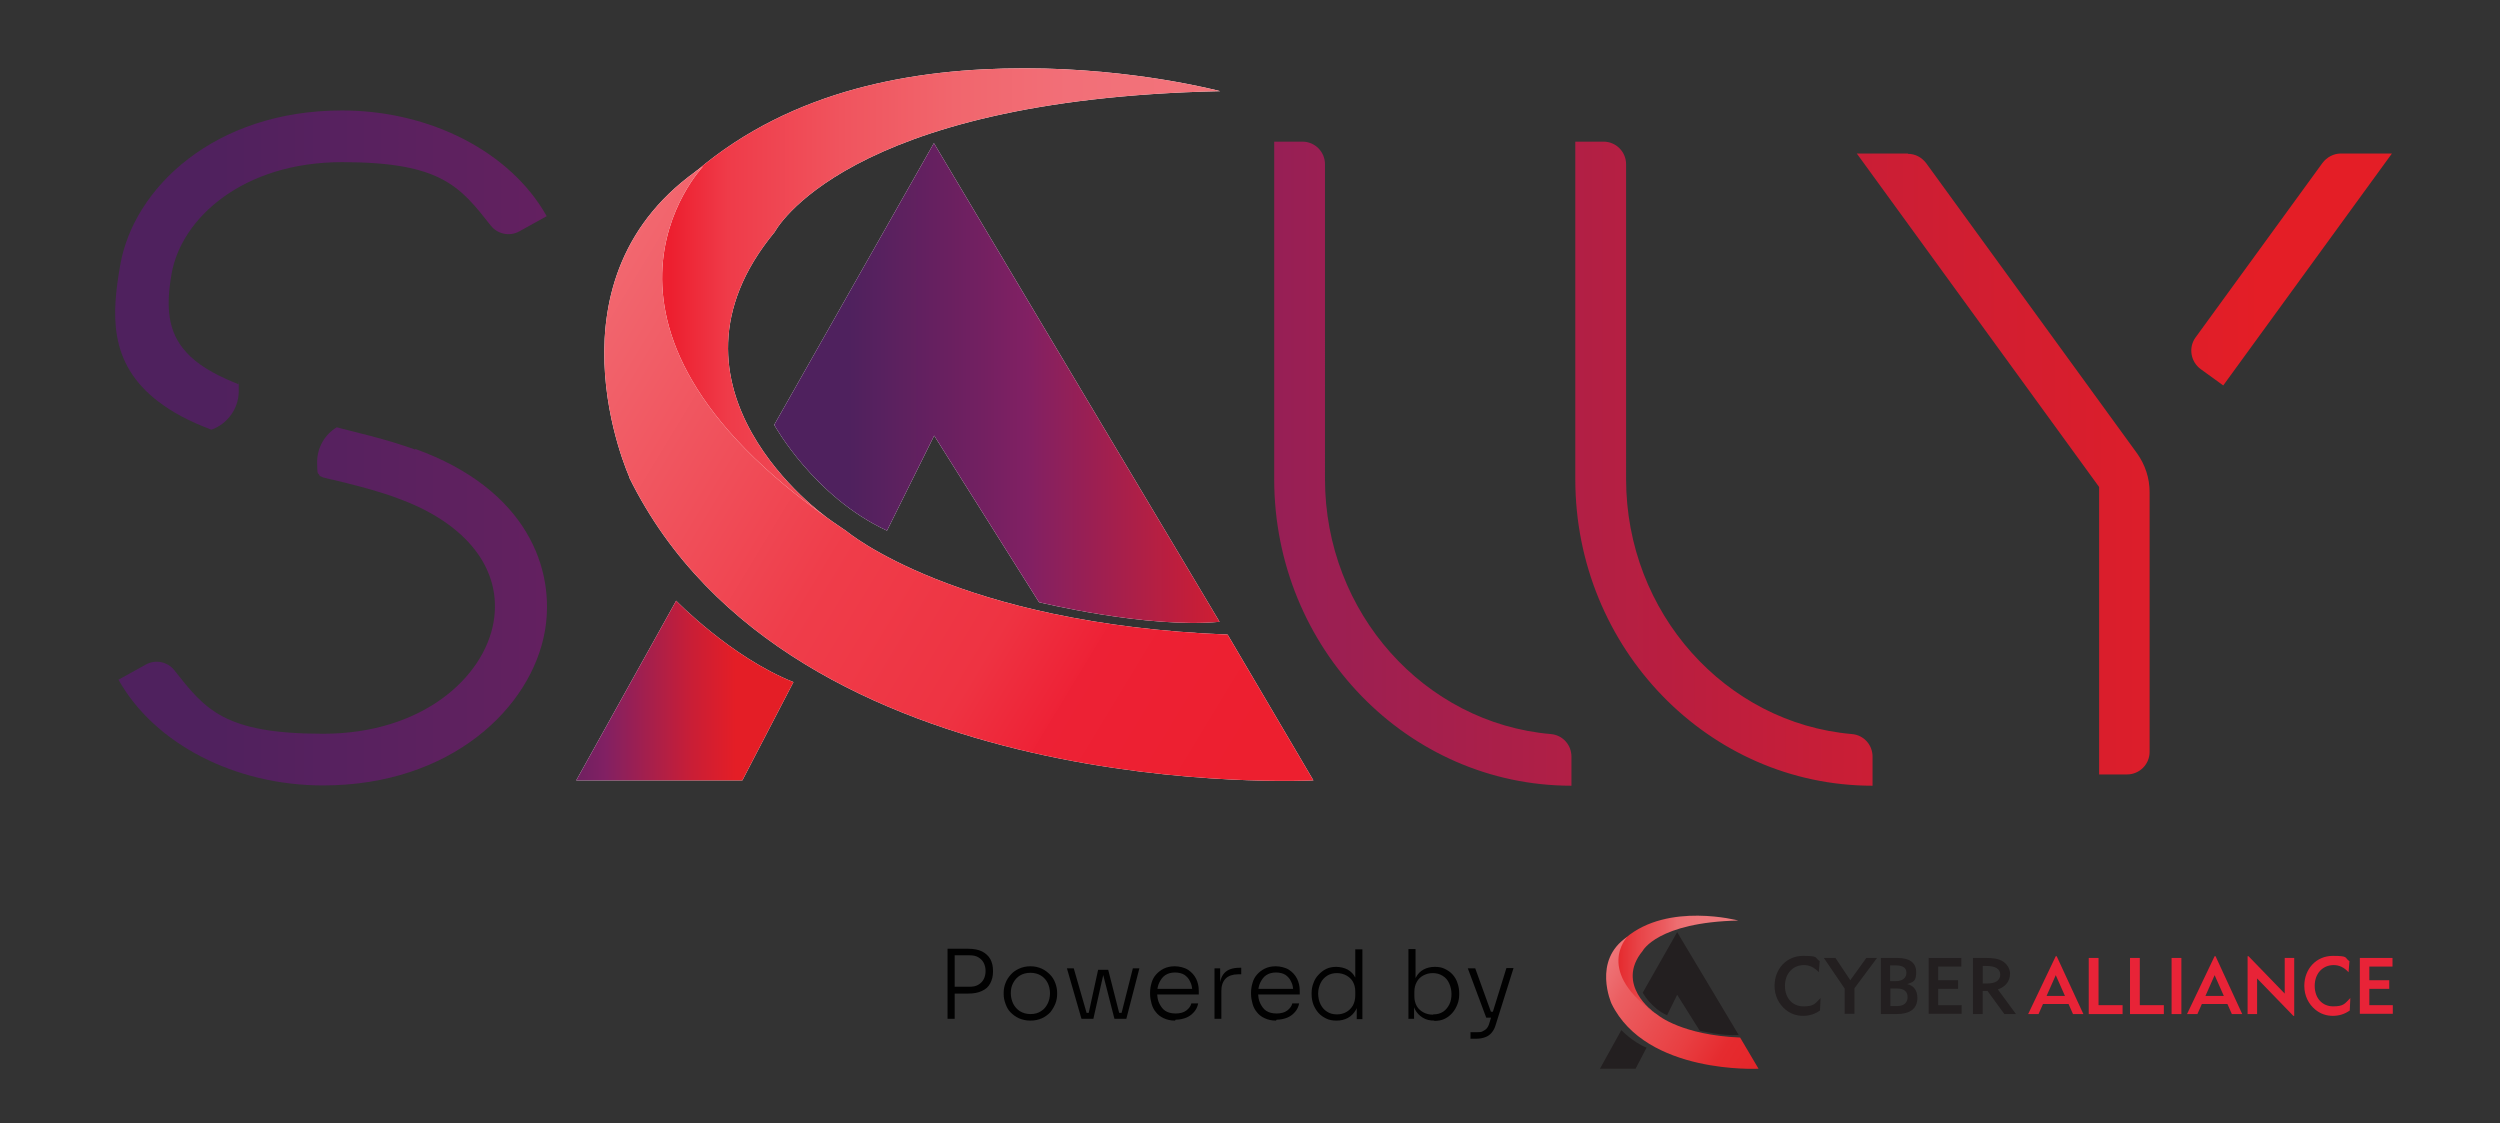 <?xml version="1.0" encoding="UTF-8"?>
<svg id="Layer_1" xmlns="http://www.w3.org/2000/svg" xmlns:xlink="http://www.w3.org/1999/xlink" version="1.1" viewBox="0 0 841.9 378.3">
  <rect x="0" y="0" width="841.9" height="378.3" fill="#333333" stroke="none"/>
  <!-- Generator: Adobe Illustrator 29.8.2, SVG Export Plug-In . SVG Version: 2.1.1 Build 3)  -->
  <defs>
    <style>
      .st0 {
        fill: url(#linear-gradient2);
      }

      .st1 {
        fill: url(#linear-gradient1);
      }

      .st2 {
        fill: url(#linear-gradient3);
      }

      .st3 {
        fill: url(#linear-gradient6);
      }

      .st4 {
        fill: url(#linear-gradient8);
      }

      .st5 {
        fill: url(#linear-gradient7);
      }

      .st6 {
        fill: url(#linear-gradient5);
      }

      .st7 {
        fill: url(#linear-gradient4);
      }

      .st8 {
        fill: #010101;
      }

      .st9 {
        fill: #231f20;
      }

      .st10 {
        fill: url(#linear-gradient);
      }

      .st11 {
        fill: #e82337;
      }

      .st12 {
        clip-path: url(#clippath-1);
      }

      .st13 {
        clip-path: url(#clippath-3);
      }

      .st14 {
        clip-path: url(#clippath-2);
      }

      .st15 {
        fill: #fff;
      }

      .st16 {
        clip-path: url(#clippath);
      }
    </style>
    <clipPath id="clippath">
      <path class="st15" d="M278.5,174.4s0,0,0,0h0M234.6,57.5s-53,54,43.9,116.8c-.3-.2-61.2-43.5-17.6-96.2,0,0,23.2-44.7,150-47.4,0,0-28.8-7.7-65.8-7.7s-78,7-110.5,34.5"/>
    </clipPath>
    <linearGradient id="linear-gradient" x1="-525.9" y1="3991.7" x2="-522.4" y2="3991.7" gradientTransform="translate(28940.1 -217897.9) scale(54.6)" gradientUnits="userSpaceOnUse">
      <stop offset="0" stop-color="#ed1f2f"/>
      <stop offset=".1" stop-color="#ef3b49"/>
      <stop offset=".3" stop-color="#f0545e"/>
      <stop offset=".5" stop-color="#f1666d"/>
      <stop offset=".7" stop-color="#f26f78"/>
      <stop offset="1" stop-color="#f3757b"/>
    </linearGradient>
    <clipPath id="clippath-1">
      <path class="st15" d="M260.8,143.2h0s13.3,24.1,37.9,35.5l15.9-32,35.3,56.1s36.3,8.9,60.8,6.6l-96.2-161.2-53.8,94.9Z"/>
    </clipPath>
    <linearGradient id="linear-gradient1" x1="-521.9" y1="4010.3" x2="-518.4" y2="4010.3" gradientTransform="translate(22675.4 -172099.3) scale(42.9)" gradientUnits="userSpaceOnUse">
      <stop offset="0" stop-color="#4f215e"/>
      <stop offset=".3" stop-color="#732061"/>
      <stop offset=".4" stop-color="#812063"/>
      <stop offset=".8" stop-color="#c91e36"/>
      <stop offset="1" stop-color="#e41e26"/>
    </linearGradient>
    <clipPath id="clippath-2">
      <path class="st15" d="M194,262.8h0,56l17.2-33.1c-21.1-8.4-39.5-27.4-39.5-27.4l-33.7,60.6Z"/>
    </clipPath>
    <linearGradient id="linear-gradient2" x1="-507.3" y1="4103.3" x2="-503.8" y2="4103.3" gradientTransform="translate(10827.5 -85772.8) scale(21)" xlink:href="#linear-gradient1"/>
    <clipPath id="clippath-3">
      <path class="st15" d="M211.9,160.8c54.7,111.1,230.4,102,230.4,102l-28.9-49.1c-91.3-3.6-128.3-34.8-128.3-34.8-101.2-67.8-48.3-122.9-48.3-122.9-55.6,37.1-24.8,104.8-24.8,104.8"/>
    </clipPath>
    <linearGradient id="linear-gradient3" x1="-510" y1="3957" x2="-506.5" y2="3957" gradientTransform="translate(343230.7 44215.4) rotate(90) scale(86.7)" gradientUnits="userSpaceOnUse">
      <stop offset="0" stop-color="#f3757b"/>
      <stop offset=".2" stop-color="#f15f68"/>
      <stop offset=".5" stop-color="#ef3d4a"/>
      <stop offset=".7" stop-color="#ee3342"/>
      <stop offset=".8" stop-color="#ee2236"/>
      <stop offset=".8" stop-color="#ed2135"/>
      <stop offset="1" stop-color="#ed1f2f"/>
    </linearGradient>
    <linearGradient id="linear-gradient4" x1="67.7" y1="156.2" x2="761.5" y2="156.2" gradientTransform="matrix(1,0,0,1,0,0)" xlink:href="#linear-gradient1"/>
    <linearGradient id="linear-gradient5" x1="67.7" y1="204.3" x2="761.5" y2="204.3" gradientTransform="matrix(1,0,0,1,0,0)" xlink:href="#linear-gradient1"/>
    <linearGradient id="linear-gradient6" x1="67.7" y1="90.9" x2="761.5" y2="90.9" gradientTransform="matrix(1,0,0,1,0,0)" xlink:href="#linear-gradient1"/>
    <linearGradient id="linear-gradient7" x1="544.4" y1="324.7" x2="585.4" y2="324.7" gradientUnits="userSpaceOnUse">
      <stop offset="0" stop-color="#e52529"/>
      <stop offset="0" stop-color="#e5282c"/>
      <stop offset=".2" stop-color="#e8464a"/>
      <stop offset=".4" stop-color="#eb5d61"/>
      <stop offset=".5" stop-color="#ed6e71"/>
      <stop offset=".7" stop-color="#ee777a"/>
      <stop offset="1" stop-color="#ef7b7e"/>
    </linearGradient>
    <linearGradient id="linear-gradient8" x1="537.3" y1="324.8" x2="592.9" y2="358.5" gradientUnits="userSpaceOnUse">
      <stop offset="0" stop-color="#ef7b7e"/>
      <stop offset=".2" stop-color="#eb5e61"/>
      <stop offset=".6" stop-color="#e83f42"/>
      <stop offset=".8" stop-color="#e52b2f"/>
      <stop offset="1" stop-color="#e52529"/>
    </linearGradient>
  </defs>
  <g>
    <g>
      <path class="st15" d="M278.5,174.4s0,0,0,0h0M234.6,57.5s-53,54,43.9,116.8c-.3-.2-61.2-43.5-17.6-96.2,0,0,23.2-44.7,150-47.4,0,0-28.8-7.7-65.8-7.7s-78,7-110.5,34.5"/>
      <g class="st16">
        <rect class="st10" x="181.5" y="23" width="229.3" height="151.4"/>
      </g>
    </g>
    <g>
      <path class="st15" d="M260.8,143.2h0s13.3,24.1,37.9,35.5l15.9-32,35.3,56.1s36.3,8.9,60.8,6.6l-96.2-161.2-53.8,94.9Z"/>
      <g class="st12">
        <rect class="st1" x="260.8" y="48.3" width="150" height="163.4"/>
      </g>
    </g>
    <g>
      <path class="st15" d="M194,262.8h0,56l17.2-33.1c-21.1-8.4-39.5-27.4-39.5-27.4l-33.7,60.6Z"/>
      <g class="st14">
        <rect class="st0" x="193.9" y="202.2" width="73.2" height="60.6"/>
      </g>
    </g>
    <g>
      <path class="st15" d="M211.9,160.8c54.7,111.1,230.4,102,230.4,102l-28.9-49.1c-91.3-3.6-128.3-34.8-128.3-34.8-101.2-67.8-48.3-122.9-48.3-122.9-55.6,37.1-24.8,104.8-24.8,104.8"/>
      <g class="st13">
        <rect class="st2" x="151.8" y="-3.6" width="319.9" height="335.2" transform="translate(10.1 345.9) rotate(-58.8)"/>
      </g>
    </g>
    <g>
      <path class="st7" d="M642.5,51.7h-17.2l81.6,112.3v96.8h9.4c4.2,0,7.6-3.4,7.6-7.6v-87.5c0-4.7-1.5-9.2-4.2-13l-71-97.7c-1.5-2-3.7-3.2-6.2-3.2h0ZM788.3,51.7h0,0c-2.4,0-4.7,1.2-6.2,3.2l-42.7,58.7c-2.5,3.4-1.7,8.2,1.7,10.7l7.6,5.5,56.8-78.1h-17.2ZM429.1,47.7v113.7c0,56.9,44.9,103.2,100.1,103.2v-9.8c0-4-3-7.3-7-7.6-42.5-3.7-76-40.8-76-85.9V55.3c0-4.2-3.4-7.6-7.6-7.6h-9.4ZM530.5,47.7v113.7c0,56.9,44.9,103.2,100.1,103.2v-9.8c0-4-3-7.3-7-7.6-42.5-3.7-76-40.8-76-85.9V55.3c0-4.2-3.4-7.6-7.6-7.6h-9.4Z"/>
      <g>
        <path class="st6" d="M139.8,151.4c-2.4-.9-4.8-1.6-7.2-2.4-5.3-1.6-10.5-2.9-15.7-4.2-1.1-.3-2.3-.6-3.5-.9-4,2.4-6.6,6.8-6.6,11.7s.3,3.3.9,4.7c.5.2,1,.5,1.6.6,1.1.3,2.3.6,3.4.8,5.8,1.4,11.3,2.8,16.6,4.5,1.6.5,3.1,1,4.6,1.6,23.3,8.4,35.4,24,32.3,41.8-3.3,18.6-24,37.5-57.4,37.5s-39.7-8.2-50.1-21.4c-2.3-2.9-6.4-3.7-9.6-1.9l-9.2,5.1c12.1,21.6,39.2,35.6,68.9,35.6,43.1,0,70.2-26.2,74.7-52h0c3.6-20.7-5.9-47.7-43.6-61.3Z"/>
        <path class="st3" d="M53.3,135.2c4.5,3.5,10.4,6.7,17.9,9.5,5.3-1.9,9.2-7,9.2-13s0-1.6-.2-2.3c-.4-.2-.7-.4-1.1-.5-7.6-3.1-12.9-6.4-16.4-10.3-6.2-6.8-6.9-15.2-4.9-26.5,3.3-18.6,24-37.5,57.4-37.5s39.7,8.2,50.1,21.4c2.3,2.9,6.4,3.7,9.6,1.9l9.2-5.1c-12.1-21.6-39.2-35.6-68.9-35.6-43.1,0-70.2,26.2-74.7,52h0c-2.8,16.1-4.3,33,12.9,46.1Z"/>
      </g>
    </g>
  </g>
  <g>
    <g>
      <path class="st8" d="M319.1,343.1v-23.6h2.4v23.6h-2.4ZM320.9,334.5v-2.2h5.5c1.3,0,2.3-.2,3.1-.7s1.4-1.1,1.8-1.9.6-1.7.6-2.7-.2-1.9-.6-2.7-1-1.4-1.8-1.9c-.8-.5-1.8-.7-3.1-.7h-5.5v-2.2h5.1c1.9,0,3.5.3,4.7.9,1.2.6,2.2,1.5,2.8,2.6s.9,2.4.9,3.8v.5c0,1.4-.3,2.6-.9,3.8s-1.5,2-2.8,2.6c-1.2.6-2.8.9-4.7.9h-5.1Z"/>
      <path class="st8" d="M347,343.7c-1.5,0-2.7-.3-3.9-.8-1.1-.5-2-1.2-2.8-2-.8-.8-1.3-1.8-1.7-2.9-.4-1.1-.6-2.1-.6-3.2v-.5c0-1.1.2-2.2.6-3.2.4-1.1,1-2,1.8-2.9s1.7-1.5,2.8-2,2.4-.8,3.8-.8,2.7.3,3.8.8c1.1.5,2,1.2,2.8,2s1.4,1.8,1.8,2.9c.4,1.1.6,2.1.6,3.2v.5c0,1.1-.2,2.2-.6,3.2s-1,2-1.7,2.9c-.8.8-1.7,1.5-2.8,2-1.1.5-2.4.8-3.9.8ZM347,341.5c1.4,0,2.6-.3,3.6-1,1-.6,1.7-1.5,2.2-2.5.5-1,.8-2.2.8-3.5s-.3-2.5-.8-3.5c-.5-1-1.3-1.9-2.3-2.5s-2.2-.9-3.5-.9-2.5.3-3.5.9c-1,.6-1.7,1.4-2.3,2.5s-.8,2.2-.8,3.5.3,2.4.8,3.5c.5,1,1.3,1.9,2.2,2.5,1,.6,2.2,1,3.6,1Z"/>
      <path class="st8" d="M364.2,343.1l-4.9-17h2.3l4.9,17h-2.3ZM364.8,343.1v-2h2.9v2h-2.9ZM366.2,343.1l3.6-16.5h3.4l4.2,16.5h-2.1l-4.2-16.4h.8l-3.7,16.4h-2ZM375.9,343.1v-2h2.9v2h-2.9ZM377.2,343.1l4.3-17h2.2l-4.4,17h-2.1Z"/>
      <path class="st8" d="M395.7,343.7c-1.5,0-2.7-.3-3.8-.8-1.1-.5-2-1.2-2.6-2-.7-.8-1.2-1.8-1.5-2.9-.3-1.1-.5-2.1-.5-3.3v-.5c0-1.1.2-2.2.5-3.2.3-1.1.8-2,1.5-2.8s1.6-1.5,2.6-2,2.3-.8,3.7-.8,3.3.4,4.5,1.2,2.1,1.8,2.7,3c.6,1.2.9,2.6.9,4v1.3h-15.2v-1.9h13.6l-.6.9c0-1.3-.2-2.4-.7-3.3-.4-1-1.1-1.7-1.9-2.3-.8-.5-1.9-.8-3.2-.8s-2.4.3-3.3.9c-.9.6-1.5,1.5-2,2.5s-.7,2.2-.7,3.5.2,2.5.7,3.5,1.1,1.9,2,2.5,2.1.9,3.5.9,2.7-.3,3.6-1,1.5-1.5,1.7-2.4h2.3c-.2,1.1-.7,2.1-1.4,2.9-.7.8-1.6,1.5-2.6,1.9s-2.3.7-3.6.7Z"/>
      <path class="st8" d="M409,343.1v-17h1.9v7.1h-.2c0-2.5.5-4.3,1.6-5.5,1.1-1.2,2.8-1.8,5.2-1.8h.5v2.2h-1c-1.8,0-3.3.5-4.2,1.4-1,1-1.5,2.4-1.5,4.2v9.4h-2.4Z"/>
      <path class="st8" d="M429.7,343.7c-1.5,0-2.7-.3-3.8-.8-1.1-.5-2-1.2-2.6-2-.7-.8-1.2-1.8-1.5-2.9-.3-1.1-.5-2.1-.5-3.3v-.5c0-1.1.2-2.2.5-3.2.3-1.1.8-2,1.5-2.8s1.6-1.5,2.6-2,2.3-.8,3.7-.8,3.3.4,4.5,1.2,2.1,1.8,2.7,3c.6,1.2.9,2.6.9,4v1.3h-15.2v-1.9h13.6l-.6.9c0-1.3-.2-2.4-.7-3.3-.4-1-1.1-1.7-1.9-2.3-.8-.5-1.9-.8-3.2-.8s-2.4.3-3.3.9c-.9.6-1.5,1.5-2,2.5s-.7,2.2-.7,3.5.2,2.5.7,3.5,1.1,1.9,2,2.5,2.1.9,3.5.9,2.7-.3,3.6-1,1.5-1.5,1.7-2.4h2.3c-.2,1.1-.7,2.1-1.4,2.9-.7.8-1.6,1.5-2.6,1.9s-2.3.7-3.6.7Z"/>
      <path class="st8" d="M450,343.7c-1.2,0-2.4-.2-3.4-.7-1-.5-1.9-1.1-2.6-1.9-.7-.8-1.3-1.8-1.7-2.8-.4-1.1-.6-2.2-.6-3.4v-.5c0-1.2.2-2.3.6-3.3.4-1.1.9-2,1.7-2.8.7-.8,1.6-1.5,2.6-2s2.2-.7,3.4-.7,2.7.3,3.8.9,2,1.5,2.6,2.7c.7,1.2,1,2.6,1.1,4.3l-1.1-2v-11.8h2.4v23.5h-1.9v-7.6h.8c0,1.8-.4,3.3-1.1,4.5-.7,1.2-1.6,2.1-2.7,2.7s-2.4.9-3.8.9ZM450.3,341.6c1.2,0,2.2-.3,3.1-.8s1.7-1.3,2.2-2.2.8-2.1.8-3.3v-1.5c0-1.2-.3-2.3-.8-3.2-.5-.9-1.3-1.6-2.2-2.1s-2-.8-3.2-.8-2.4.3-3.3.9-1.7,1.4-2.2,2.5-.8,2.2-.8,3.5.3,2.6.8,3.6,1.2,1.9,2.2,2.5c.9.6,2,.9,3.3.9Z"/>
      <path class="st8" d="M483,343.7c-1.5,0-2.8-.3-3.9-1s-2-1.6-2.6-2.8-1-2.6-1-4.2h.7v7.4h-1.9v-23.5h2.4v11.8l-.9,2.2c0-1.7.4-3.2,1-4.4s1.5-2.1,2.6-2.7,2.4-.9,3.8-.9,2.4.2,3.4.7,1.9,1.1,2.6,1.9,1.3,1.8,1.6,2.8c.4,1.1.6,2.2.6,3.4v.5c0,1.2-.2,2.3-.6,3.3s-.9,2-1.7,2.9-1.6,1.5-2.6,2c-1,.5-2.2.7-3.5.7ZM482.7,341.6c1.3,0,2.4-.3,3.3-.9s1.6-1.5,2.1-2.5.7-2.2.7-3.5-.3-2.5-.8-3.6-1.2-1.9-2.2-2.5-2-.9-3.3-.9-2.2.3-3.2.8c-.9.5-1.7,1.2-2.2,2.2-.5.9-.8,2-.8,3.3v1.6c0,1.2.3,2.3.8,3.2.5.9,1.3,1.6,2.2,2.1.9.5,2,.8,3.2.8Z"/>
      <path class="st8" d="M500.5,342.7l-6.2-16.6h2.5l6,16.6h-2.3ZM495.2,349.8v-2.2h2.2c.8,0,1.4,0,1.9-.3s1-.5,1.4-1c.4-.5.7-1.1.9-1.9l5.7-18.4h2.4l-6,19.1c-.3,1.1-.8,2-1.4,2.7-.6.7-1.3,1.2-2.2,1.5-.8.3-1.8.5-2.9.5h-2.1ZM500.8,342.7v-2h3.1v2h-3.1Z"/>
    </g>
    <g>
      <g>
        <path class="st5" d="M557,340.9s-13.2-9.3-3.8-20.7c0,0,5-9.6,32.2-10.2,0,0-23.6-6.3-37.9,5.8,0,0-11.4,11.6,9.4,25.1Z"/>
        <path class="st9" d="M553.2,334.3s2.8,5.2,8.2,7.6l3.4-6.9,7.6,12.1s7.8,1.9,13.1,1.4l-20.7-34.6-11.6,20.4Z"/>
        <path class="st9" d="M538.8,359.9l7.2-13s3.9,4.1,8.5,5.9l-3.7,7.1h-12Z"/>
        <path class="st4" d="M592.2,359.9s-37.8,2-49.5-21.9c0,0-6.6-14.6,5.3-22.5,0,0-11.4,11.8,10.4,26.4,0,0,8,6.7,27.6,7.5l6.2,10.5Z"/>
      </g>
      <g>
        <path class="st9" d="M607.2,342.1c-2.2,0-4.2-.7-5.9-2.1-2.3-1.9-3.7-4.7-3.7-8,0-5.8,4.1-10.1,9.6-10.1s3.8.6,5.6,1.8l-.3,3.7c-1.5-1.6-3.1-2.4-5-2.4-3.7,0-6.4,2.8-6.4,7s2.6,6.9,6.2,6.9,3.9-.9,5.8-2.8l-.2,4.2c-1.7,1.2-3.6,1.8-5.7,1.8Z"/>
        <path class="st9" d="M621.2,332.9l-7-10.3h3.9l5,7.5,5.4-7.5h3.6l-7.6,10.2v8.6h-3.3v-8.6Z"/>
        <path class="st9" d="M633.4,322.6h5.6c4.2,0,6.3,1.7,6.3,4.8s-1,3.3-3,4c2.2.5,3.4,2.2,3.4,4.6,0,3.7-2.4,5.5-7.2,5.5h-5.1v-18.9ZM638.5,330.4c2.2,0,3.5-1.1,3.5-2.8s-1.2-2.5-3.7-2.5h-1.8v5.3h1.9ZM638.9,338.8c2.2,0,3.5-1.1,3.5-3s-1.2-2.9-3.5-2.9h-2.3v5.9h2.3Z"/>
        <path class="st9" d="M649.5,322.6h11v2.9h-7.8v4.6h6.7v2.9h-6.7v5.5h7.9v2.9h-11.1v-18.9Z"/>
        <path class="st9" d="M664.4,322.6h4.4c2.4,0,4.3.2,5.9,1.3,1.4,1,2.2,2.5,2.2,4,0,2.5-1.5,4.4-4.1,5.3l6.1,8.3h-3.9l-5.7-7.8h-1.6v7.8h-3.3v-18.9ZM669.2,331.2c2.9,0,4.4-1.1,4.4-3s-1.6-2.9-4.7-2.9h-1.2v5.9h1.5Z"/>
        <path class="st11" d="M683,341.5l9.3-19.5h.3l9,19.5h-3.5l-1.5-3.4h-8.6l-1.5,3.4h-3.4ZM695.4,335.4l-3.1-7-3.1,7h6.2Z"/>
        <path class="st11" d="M703.4,322.6h3.3v15.9h8.1v3h-11.4v-18.9Z"/>
        <path class="st11" d="M717.3,322.6h3.3v15.9h8.1v3h-11.4v-18.9Z"/>
        <path class="st11" d="M731.3,322.6h3.3v18.9h-3.3v-18.9Z"/>
        <path class="st11" d="M736.5,341.5l9.3-19.5h.3l9,19.5h-3.5l-1.5-3.4h-8.6l-1.5,3.4h-3.4ZM748.9,335.4l-3.1-7-3.1,7h6.2Z"/>
        <path class="st11" d="M756.9,322h.3l12.2,12.6v-12h3.2v19.5h-.3l-12.2-12.6v12h-3.2v-19.5Z"/>
        <path class="st11" d="M785.6,342.1c-2.2,0-4.2-.7-5.9-2.1-2.3-1.9-3.7-4.7-3.7-8,0-5.8,4.1-10.1,9.6-10.1s3.8.6,5.6,1.8l-.3,3.7c-1.5-1.6-3.1-2.4-5-2.4-3.7,0-6.4,2.8-6.4,7s2.6,6.9,6.2,6.9,3.9-.9,5.8-2.8l-.2,4.2c-1.7,1.2-3.6,1.8-5.7,1.8Z"/>
        <path class="st11" d="M794.7,322.6h11v2.9h-7.8v4.6h6.7v2.9h-6.7v5.5h7.9v2.9h-11.1v-18.9Z"/>
      </g>
    </g>
  </g>
</svg>